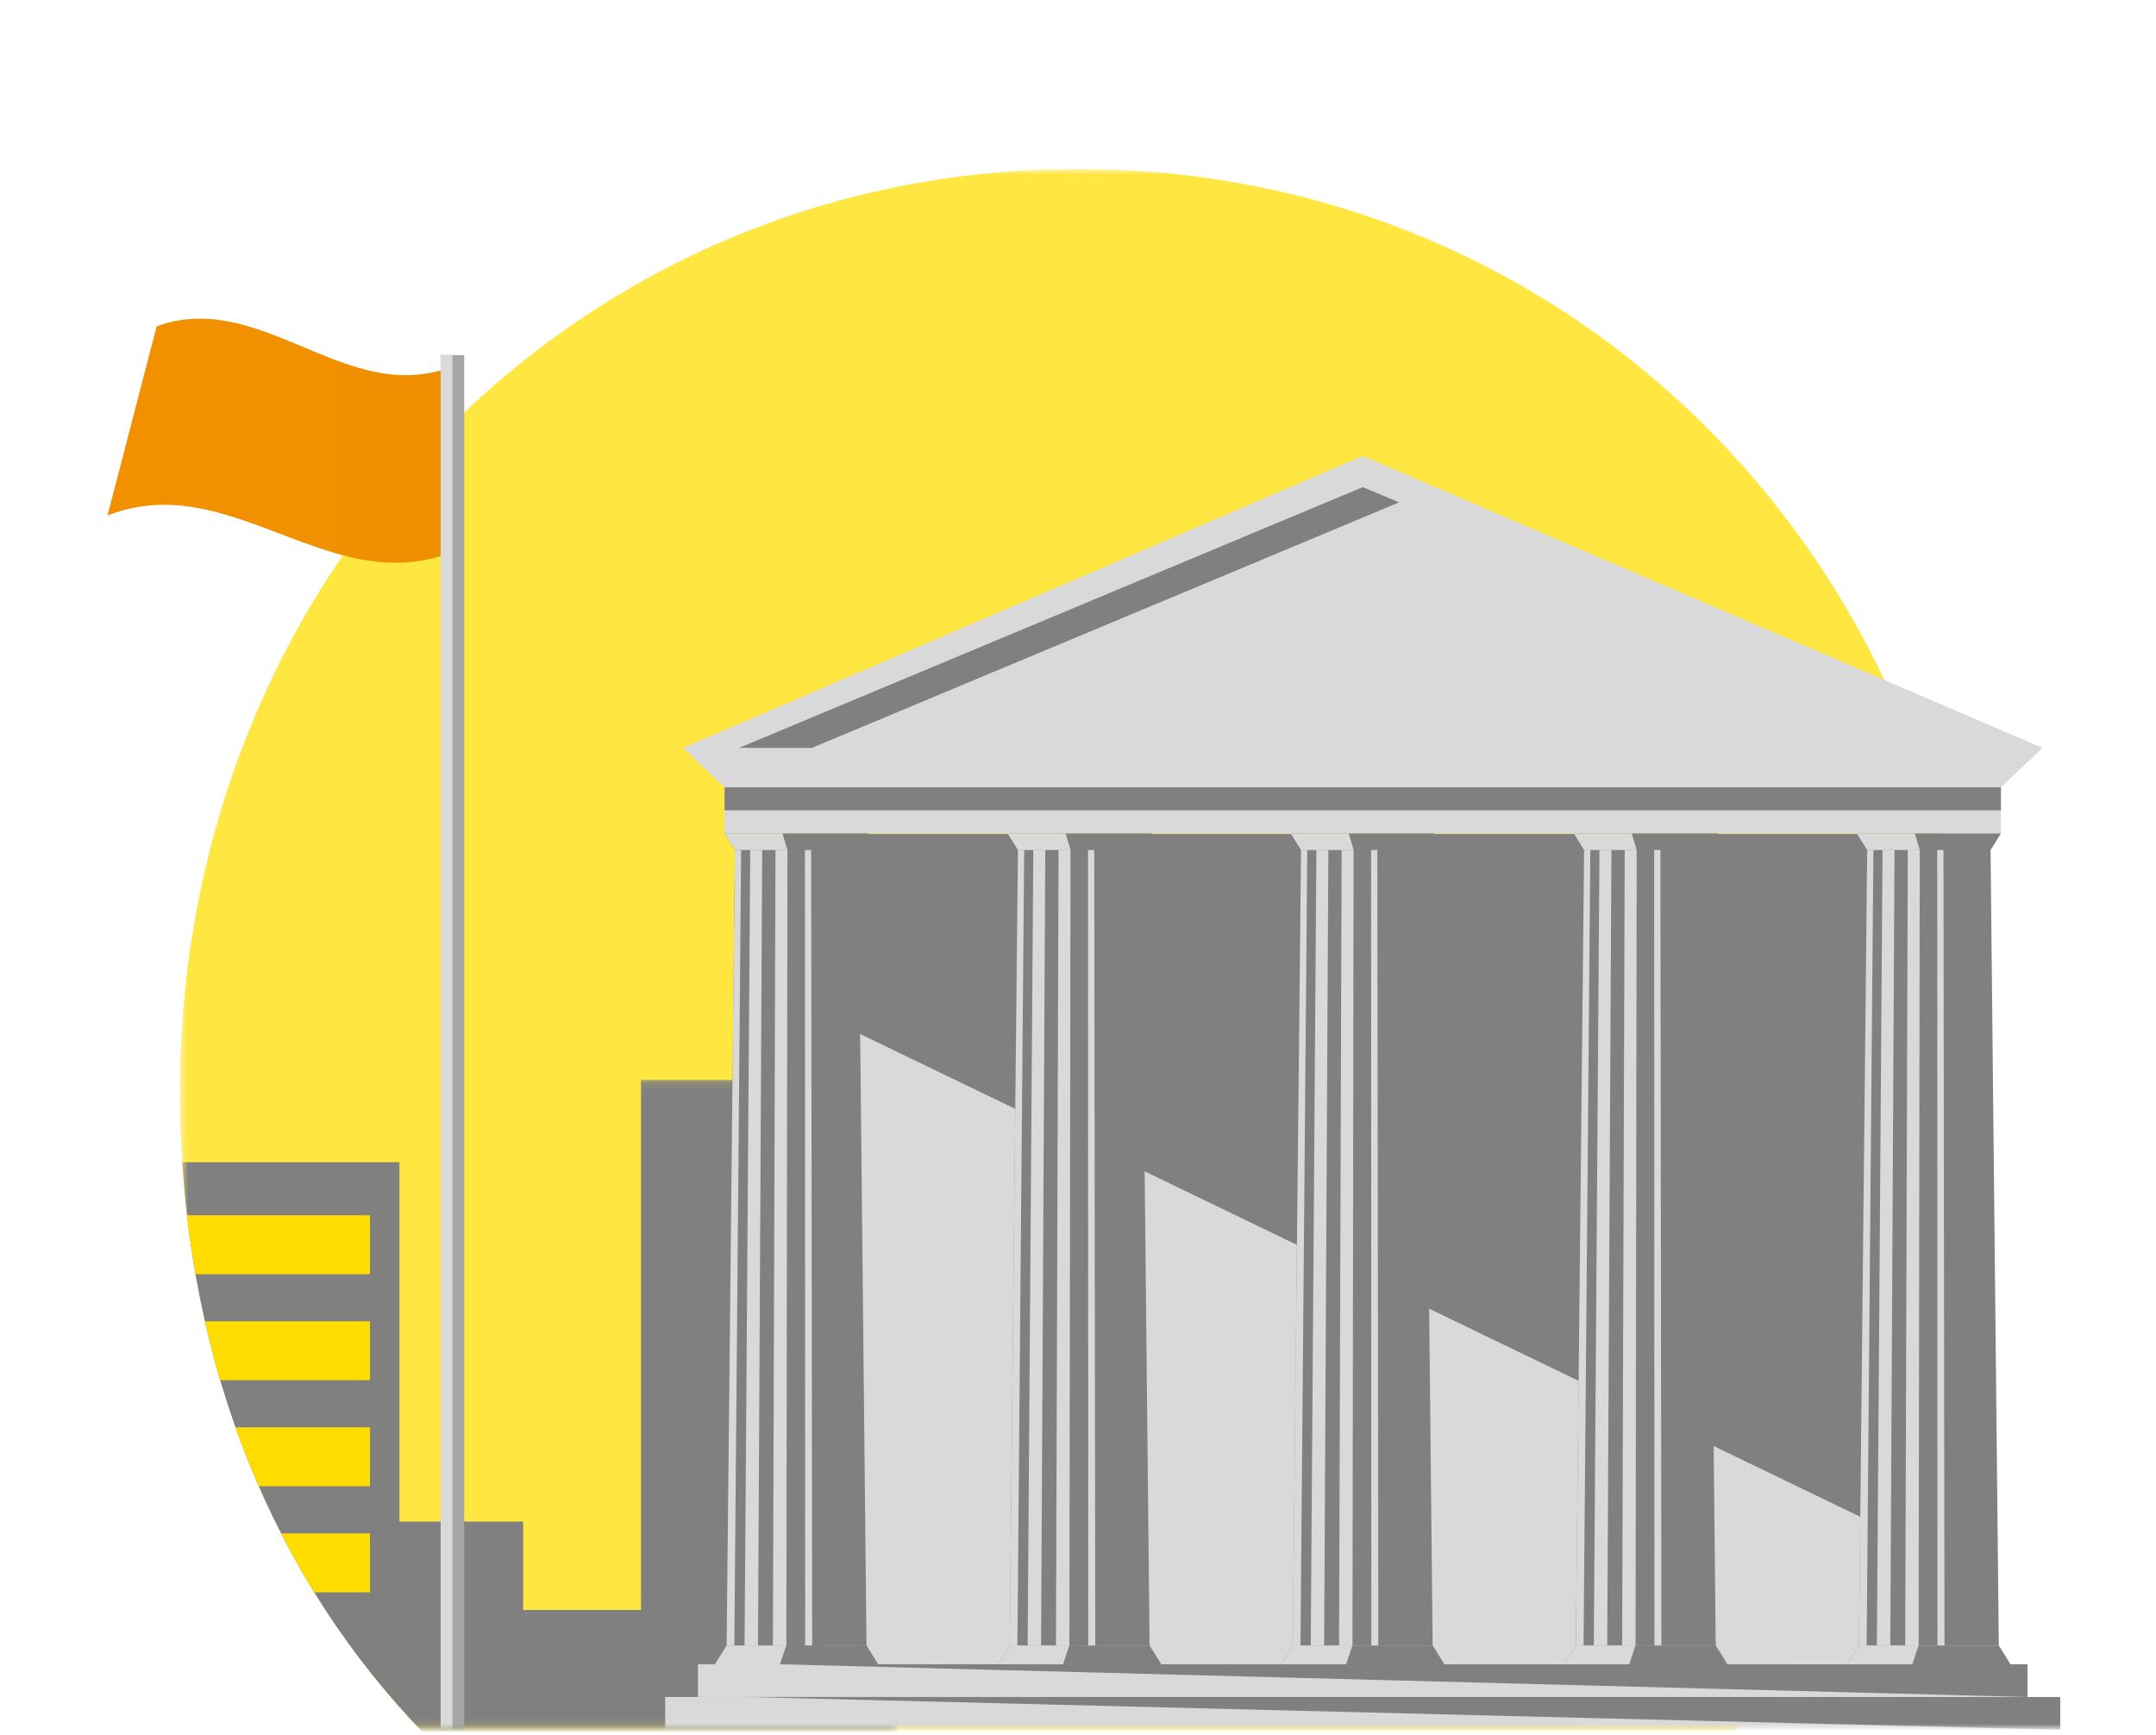 <?xml version="1.0" encoding="UTF-8"?>
<svg width="292px" height="235px" viewBox="0 0 292 235" version="1.1" xmlns="http://www.w3.org/2000/svg" xmlns:xlink="http://www.w3.org/1999/xlink">
    <title>06266A52-F973-4B61-8EAE-6ABF69E3F940@1x</title>
    <defs>
        <polygon id="path-1" points="0.37 0.731 243.576 0.731 243.576 211.846 0.37 211.846"></polygon>
        <polygon id="path-3" points="0.685 0.096 97.466 0.096 97.466 87.846 0.685 87.846"></polygon>
        <polygon id="path-5" points="0 235 292 235 292 0 0 0"></polygon>
    </defs>
    <g id="Spot" stroke="none" stroke-width="1" fill="none" fill-rule="evenodd">
        <g id="Group-66" transform="translate(0, -1)">
            <g id="Group-3" transform="translate(24, 23.154)">
                <mask id="mask-2" fill="white">
                    <use xlink:href="#path-1"></use>
                </mask>
                <g id="Clip-2"></g>
                <path d="M243.576,125.587 C243.576,163.237 229.844,194.941 206.314,216.747 L37.631,216.747 C14.095,194.941 0.37,163.237 0.37,125.587 C0.37,110.338 2.931,95.756 7.652,82.294 C8.139,80.904 8.65,79.523 9.184,78.158 C9.396,77.61 9.608,77.07 9.837,76.523 C11.91,71.419 14.299,66.489 16.985,61.766 C37.851,25.116 76.463,0.731 121.973,0.731 C190.619,0.731 243.576,56.217 243.576,125.587" id="Fill-1" fill="#FFE640" mask="url(#mask-2)"></path>
            </g>
            <g id="Group-6" transform="translate(24, 147.154)">
                <mask id="mask-4" fill="white">
                    <use xlink:href="#path-3"></use>
                </mask>
                <g id="Clip-5"></g>
                <path d="M0.685,11.268 C2.837,44.672 16.14,72.837 37.63,92.747 L97.466,92.747 L97.466,61.539 L82.76,61.539 L82.76,0.096 L62.812,0.096 L62.812,71.913 L46.852,71.913 L46.852,59.943 L30.096,59.943 L30.096,11.268 L0.685,11.268 Z" id="Fill-4" fill="#808080" mask="url(#mask-4)"></path>
            </g>
            <mask id="mask-6" fill="white">
                <use xlink:href="#path-5"></use>
            </mask>
            <g id="Clip-8"></g>
            <polygon id="Fill-7" fill="#D9D9D9" mask="url(#mask-6)" points="111.263 226.421 257.859 226.421 257.859 113.96 111.263 113.96"></polygon>
            <polygon id="Fill-9" fill="#808080" mask="url(#mask-6)" points="252.841 206.878 111.264 138.53 111.264 113.96 257.86 113.96 255.232 226.421"></polygon>
            <polygon id="Fill-10" fill="#D9D9D9" mask="url(#mask-6)" points="94.526 230.855 274.598 230.855 274.598 226.421 94.526 226.421"></polygon>
            <polygon id="Fill-11" fill="#D9D9D9" mask="url(#mask-6)" points="90.092 235.288 279.03 235.288 279.03 230.854 90.092 230.854"></polygon>
            <polygon id="Fill-12" fill="#808080" mask="url(#mask-6)" points="274.598 226.421 274.598 230.855 105.663 226.421"></polygon>
            <polygon id="Fill-13" fill="#808080" mask="url(#mask-6)" points="279.03 230.855 279.03 235.289 101.23 230.855"></polygon>
            <polygon id="Fill-14" fill="#D9D9D9" mask="url(#mask-6)" points="98.126 113.882 270.996 113.882 270.996 107.629 98.126 107.629"></polygon>
            <polygon id="Fill-15" fill="#808080" mask="url(#mask-6)" points="98.126 110.756 270.996 110.756 270.996 107.629 98.126 107.629"></polygon>
            <polygon id="Fill-16" fill="#808080" mask="url(#mask-6)" points="116.238 116.135 117.641 113.883 98.126 113.883 99.529 116.135 98.412 223.867 106.483 223.867 117.355 223.867"></polygon>
            <polygon id="Fill-17" fill="#808080" mask="url(#mask-6)" points="117.356 223.867 98.412 223.867 96.823 226.421 118.947 226.421"></polygon>
            <polygon id="Fill-18" fill="#D9D9D9" mask="url(#mask-6)" points="105.981 113.883 98.126 113.883 99.529 116.135 106.648 116.135"></polygon>
            <polygon id="Fill-19" fill="#D9D9D9" mask="url(#mask-6)" points="99.455 223.867 98.412 223.867 99.529 116.135 100.374 116.135"></polygon>
            <polygon id="Fill-20" fill="#D9D9D9" mask="url(#mask-6)" points="109.998 223.867 109.051 223.867 109.019 116.135 109.862 116.135"></polygon>
            <polygon id="Fill-21" fill="#D9D9D9" mask="url(#mask-6)" points="102.66 223.867 100.842 223.867 101.609 116.135 103.229 116.135"></polygon>
            <polygon id="Fill-22" fill="#D9D9D9" mask="url(#mask-6)" points="106.497 223.867 104.679 223.867 105.028 116.135 106.648 116.135"></polygon>
            <polygon id="Fill-23" fill="#D9D9D9" mask="url(#mask-6)" points="105.637 226.421 96.823 226.421 98.418 223.867 106.484 223.867"></polygon>
            <polygon id="Fill-24" fill="#808080" mask="url(#mask-6)" points="269.594 116.135 270.996 113.883 251.482 113.883 252.884 116.135 251.768 223.867 259.838 223.867 270.71 223.867"></polygon>
            <polygon id="Fill-25" fill="#808080" mask="url(#mask-6)" points="270.71 223.867 251.768 223.867 250.177 226.421 272.301 226.421"></polygon>
            <polygon id="Fill-26" fill="#D9D9D9" mask="url(#mask-6)" points="259.337 113.883 251.482 113.883 252.884 116.135 260.003 116.135"></polygon>
            <polygon id="Fill-27" fill="#D9D9D9" mask="url(#mask-6)" points="252.81 223.867 251.768 223.867 252.884 116.135 253.729 116.135"></polygon>
            <polygon id="Fill-28" fill="#D9D9D9" mask="url(#mask-6)" points="263.353 223.867 262.406 223.867 262.373 116.135 263.217 116.135"></polygon>
            <polygon id="Fill-29" fill="#D9D9D9" mask="url(#mask-6)" points="256.015 223.867 254.197 223.867 254.964 116.135 256.584 116.135"></polygon>
            <polygon id="Fill-30" fill="#D9D9D9" mask="url(#mask-6)" points="259.852 223.867 258.034 223.867 258.383 116.135 260.003 116.135"></polygon>
            <polygon id="Fill-31" fill="#D9D9D9" mask="url(#mask-6)" points="258.991 226.421 250.177 226.421 251.772 223.867 259.838 223.867"></polygon>
            <polygon id="Fill-32" fill="#808080" mask="url(#mask-6)" points="154.577 116.135 155.98 113.883 136.465 113.883 137.868 116.135 136.751 223.867 144.821 223.867 155.694 223.867"></polygon>
            <polygon id="Fill-33" fill="#808080" mask="url(#mask-6)" points="155.694 223.867 136.751 223.867 135.16 226.421 157.284 226.421"></polygon>
            <polygon id="Fill-34" fill="#D9D9D9" mask="url(#mask-6)" points="144.32 113.883 136.465 113.883 137.868 116.135 144.987 116.135"></polygon>
            <polygon id="Fill-35" fill="#D9D9D9" mask="url(#mask-6)" points="137.794 223.867 136.751 223.867 137.868 116.135 138.712 116.135"></polygon>
            <polygon id="Fill-36" fill="#D9D9D9" mask="url(#mask-6)" points="148.337 223.867 147.389 223.867 147.357 116.135 148.201 116.135"></polygon>
            <polygon id="Fill-37" fill="#D9D9D9" mask="url(#mask-6)" points="140.999 223.867 139.181 223.867 139.948 116.135 141.568 116.135"></polygon>
            <polygon id="Fill-38" fill="#D9D9D9" mask="url(#mask-6)" points="144.836 223.867 143.018 223.867 143.367 116.135 144.987 116.135"></polygon>
            <polygon id="Fill-39" fill="#D9D9D9" mask="url(#mask-6)" points="143.976 226.421 135.161 226.421 136.756 223.867 144.822 223.867"></polygon>
            <polygon id="Fill-40" fill="#808080" mask="url(#mask-6)" points="192.916 116.135 194.319 113.883 174.804 113.883 176.207 116.135 175.09 223.867 183.16 223.867 194.032 223.867"></polygon>
            <polygon id="Fill-41" fill="#808080" mask="url(#mask-6)" points="194.032 223.867 175.09 223.867 173.499 226.421 195.623 226.421"></polygon>
            <polygon id="Fill-42" fill="#D9D9D9" mask="url(#mask-6)" points="182.659 113.883 174.804 113.883 176.207 116.135 183.325 116.135"></polygon>
            <polygon id="Fill-43" fill="#D9D9D9" mask="url(#mask-6)" points="176.133 223.867 175.09 223.867 176.207 116.135 177.051 116.135"></polygon>
            <polygon id="Fill-44" fill="#D9D9D9" mask="url(#mask-6)" points="186.676 223.867 185.728 223.867 185.696 116.135 186.54 116.135"></polygon>
            <polygon id="Fill-45" fill="#D9D9D9" mask="url(#mask-6)" points="179.337 223.867 177.52 223.867 178.287 116.135 179.906 116.135"></polygon>
            <polygon id="Fill-46" fill="#D9D9D9" mask="url(#mask-6)" points="183.175 223.867 181.357 223.867 181.706 116.135 183.325 116.135"></polygon>
            <polygon id="Fill-47" fill="#D9D9D9" mask="url(#mask-6)" points="182.314 226.421 173.5 226.421 175.095 223.867 183.161 223.867"></polygon>
            <polygon id="Fill-48" fill="#808080" mask="url(#mask-6)" points="231.255 116.135 232.658 113.883 213.143 113.883 214.546 116.135 214.545 116.135 213.429 223.867 221.499 223.867 232.371 223.867"></polygon>
            <polygon id="Fill-49" fill="#808080" mask="url(#mask-6)" points="232.371 223.867 213.429 223.867 211.838 226.421 233.962 226.421"></polygon>
            <polygon id="Fill-50" fill="#D9D9D9" mask="url(#mask-6)" points="220.998 113.883 213.143 113.883 214.546 116.135 221.664 116.135"></polygon>
            <polygon id="Fill-51" fill="#D9D9D9" mask="url(#mask-6)" points="214.471 223.867 213.429 223.867 214.546 116.135 215.39 116.135"></polygon>
            <polygon id="Fill-52" fill="#D9D9D9" mask="url(#mask-6)" points="225.015 223.867 224.067 223.867 224.035 116.135 224.879 116.135"></polygon>
            <polygon id="Fill-53" fill="#D9D9D9" mask="url(#mask-6)" points="217.676 223.867 215.858 223.867 216.625 116.135 218.245 116.135"></polygon>
            <polygon id="Fill-54" fill="#D9D9D9" mask="url(#mask-6)" points="221.513 223.867 219.696 223.867 220.044 116.135 221.664 116.135"></polygon>
            <polygon id="Fill-55" fill="#D9D9D9" mask="url(#mask-6)" points="220.652 226.421 211.838 226.421 213.433 223.867 221.499 223.867"></polygon>
            <polygon id="Fill-56" fill="#D9D9D9" mask="url(#mask-6)" points="184.601 62.767 184.523 62.767 92.494 102.302 98.126 107.63 270.997 107.63 276.629 102.302"></polygon>
            <polygon id="Fill-57" fill="#808080" mask="url(#mask-6)" points="189.488 69.042 184.6 66.998 184.522 66.998 100.095 102.301 109.95 102.301"></polygon>
            <path d="M61.277,75.769 C55.683,77.972 50.432,77.389 45.294,75.889 C44.823,75.745 44.344,75.602 43.874,75.45 C34.298,72.37 25.025,66.688 14.556,70.83 C15.666,66.569 16.783,62.308 17.883,58.039 L17.883,58.007 C19.001,53.746 20.118,49.468 21.219,45.199 C28.744,42.455 35.543,45.718 42.381,48.551 C43.346,48.95 44.32,49.341 45.294,49.716 C46.283,50.083 47.272,50.434 48.27,50.729 C51.382,51.663 54.549,52.142 57.845,51.575 C57.973,51.559 58.085,51.543 58.205,51.519 C58.651,51.439 59.098,51.335 59.553,51.216 C59.72,51.168 59.888,51.112 60.064,51.057 C60.319,50.984 60.575,50.889 60.854,50.793 C60.918,54.942 60.99,59.116 61.061,63.281 L61.061,63.305 C61.125,67.455 61.205,71.612 61.277,75.769" id="Fill-58" fill="#F29100" mask="url(#mask-6)"></path>
            <path d="M61.277,75.769 C55.683,77.972 50.432,77.389 45.294,75.889 L45.294,49.716 C46.283,50.083 47.272,50.434 48.27,50.729 C51.382,51.663 54.549,52.142 57.845,51.575 C57.973,51.559 58.085,51.543 58.205,51.519 C58.612,51.463 59.058,51.359 59.553,51.216 C59.72,51.168 59.888,51.112 60.064,51.057 C60.319,50.984 60.575,50.889 60.854,50.793 C60.918,54.942 60.99,59.116 61.061,63.281 L61.061,63.305 C61.125,67.455 61.205,71.612 61.277,75.769" id="Fill-59" fill="#000000" opacity="0.098" mask="url(#mask-6)"></path>
            <polygon id="Fill-60" fill="#A6A6A6" mask="url(#mask-6)" points="59.681 244.154 62.873 244.154 62.873 49.101 59.681 49.101"></polygon>
            <polygon id="Fill-61" fill="#D9D9D9" mask="url(#mask-6)" points="59.68 244.154 61.277 244.154 61.277 49.101 59.68 49.101"></polygon>
            <path d="M26.484,173.583 L50.105,173.583 L50.105,165.604 L25.325,165.604 C25.635,168.302 26.025,170.96 26.484,173.583" id="Fill-62" fill="#FFDD00" mask="url(#mask-6)"></path>
            <path d="M29.83,187.946 L50.105,187.946 L50.105,179.966 L27.761,179.966 C28.372,182.672 29.06,185.333 29.83,187.946" id="Fill-63" fill="#FFDD00" mask="url(#mask-6)"></path>
            <path d="M35.055,202.309 L50.106,202.309 L50.106,194.33 L31.896,194.33 C32.86,197.048 33.917,199.706 35.055,202.309" id="Fill-64" fill="#FFDD00" mask="url(#mask-6)"></path>
            <path d="M42.556,216.672 L50.106,216.672 L50.106,208.693 L38.069,208.693 C39.465,211.427 40.962,214.087 42.556,216.672" id="Fill-65" fill="#FFDD00" mask="url(#mask-6)"></path>
        </g>
    </g>
</svg>
